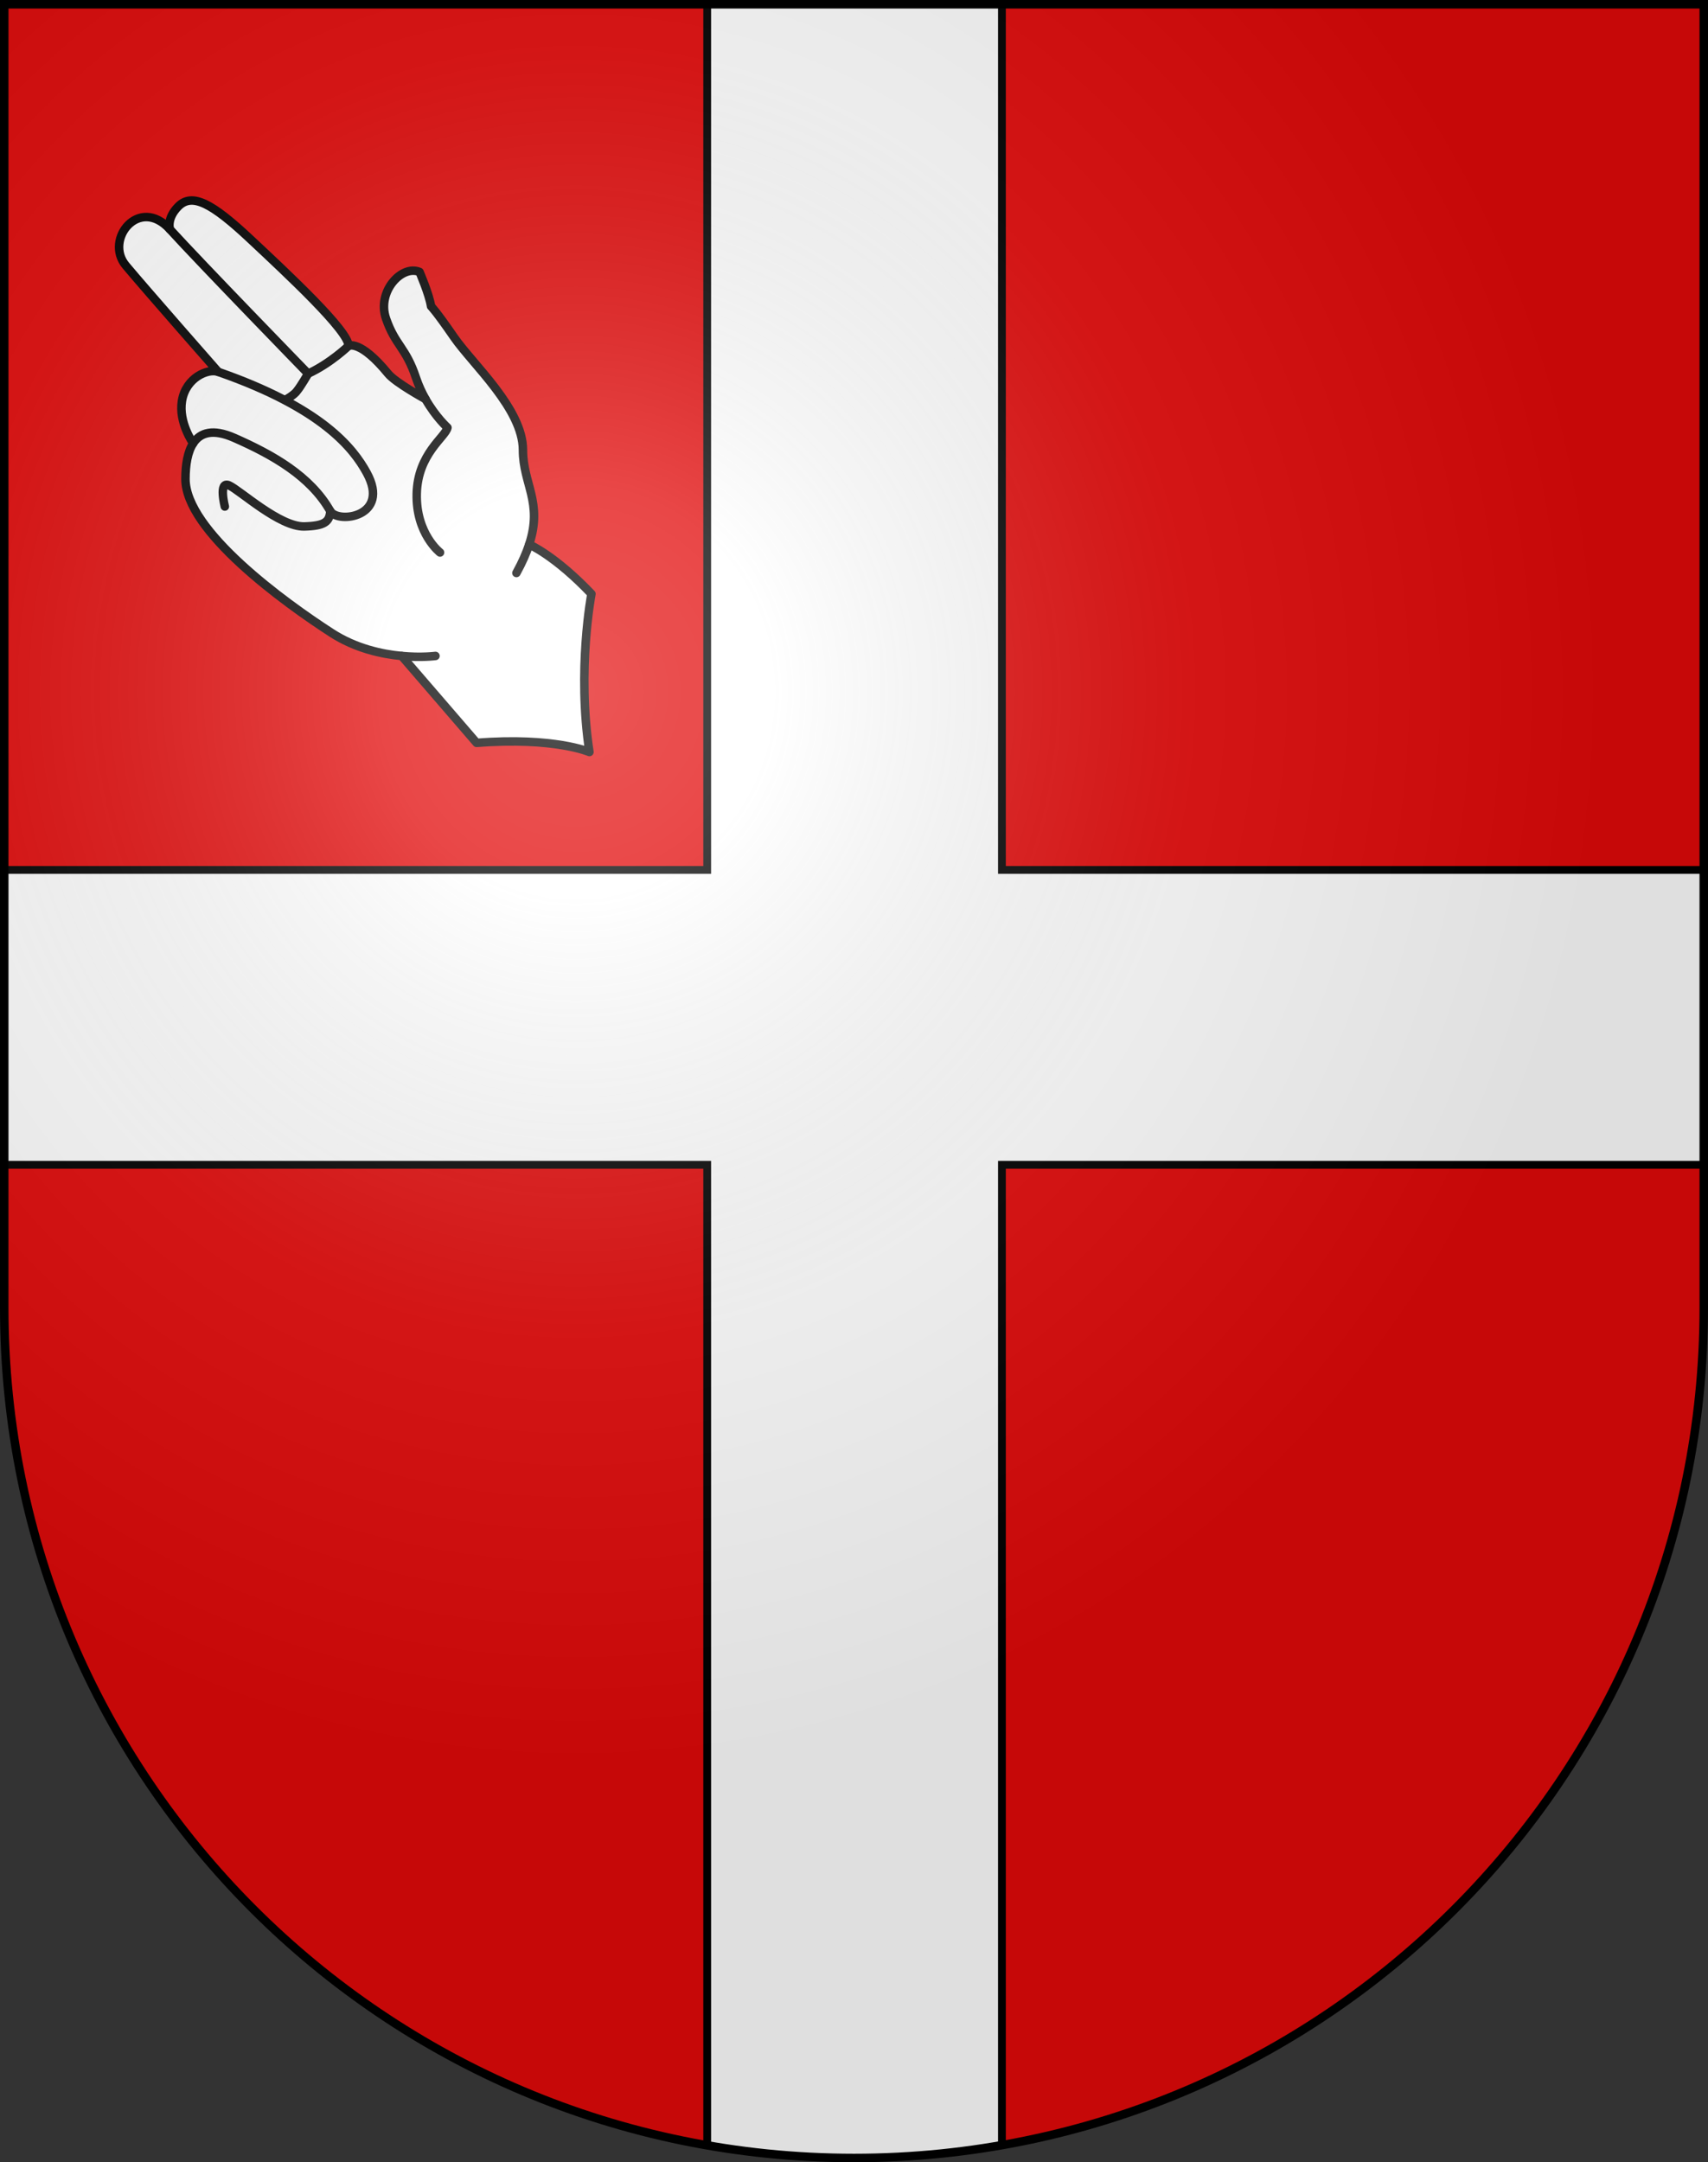 <?xml version="1.0" encoding="utf-8"?>
<svg version="1.1" width="603px" height="763px" viewBox="0 0 603 763" xmlns="http://www.w3.org/2000/svg" xmlns:xlink="http://www.w3.org/1999/xlink">
  <rect x="0" y="0" width="603" height="763" fill="#333333" stroke="none"/>
  <clipPath id="m">
    <path id="s" d="m1.5,1.5v460c0,165.686 134.314,300 300,300c165.685,0 300-134.314 300-300v-460z"/>
  </clipPath>
  <radialGradient id="a" cx="0" cy="0" r="300" gradientTransform="matrix(1.215 0 0 1.267 203.329 244.107)" gradientUnits="userSpaceOnUse">
    <stop stop-color="#fff" stop-opacity=".314" offset="0"/>
    <stop stop-color="#fff" stop-opacity=".251" offset=".19"/>
    <stop stop-color="#6b6b6b" stop-opacity=".126" offset=".6"/>
    <stop stop-opacity=".126" offset="1"/>
  </radialGradient>
  <use xlink:href="#s" fill="#e20909"/>
  <g clip-path="url(#m)">
    <path stroke="#000" stroke-width="106.8" d="m0,359h603 m-301.3-359v763"/>
    <path stroke="#fff" stroke-width="101.3" d="m0,359h603 m-301.3-359v763"/>
  </g>
  <g fill="none" stroke="#000" stroke-width="3" stroke-linecap="round" stroke-linejoin="round">
    <path fill="#fff" d="m186.82 192.13s9.111 3.889 21.986 17.442c0 0-5.147 26.885-0.711 55.797 0 0-12.377-5.38-39.823-3.229l-26.452-30.664c-7.08-0.66-16.285-2.671-24.672-8.082-16.683-10.764-51.665-36.057-51.665-54.355 0-4.99 0.734-9.56 2.714-12.6 0 0-5.229-7.321-3.951-14.994 1.366-8.202 9.165-11.508 12.786-10.229 0 0-25.243-28.714-32.607-37.509-7.673-9.164 4.687-24.722 15.558-12.786 0 0-1.279-3.837 2.983-8.098 4.902-4.902 11.935-1.067 25.362 11.508 13.427 12.575 34.74 32.395 34.74 37.723 0 0 4.047-2.295 13.957 9.816 2.612 3.193 13.214 8.977 13.214 8.977-1.249-2.199-2.437-4.716-3.368-7.509-3.617-10.853-7.307-11.392-10.596-20.93-3.288-9.537 5.591-19.075 11.84-16.444 0 0 3.411 7.858 4.069 12.133 0 0 1.523 1.35 8.099 10.888 6.577 9.537 24.338 25.323 24.338 39.794-0.001 12.068 7.089 18.417 2.198 33.352z"/>
    <path d="m68.192 156.44c2.501-3.844 6.995-5.237 14.508-1.931 13.453 5.92 26.906 13.454 33.903 25.832 2.623 4.582 21.444 2.088 12.853-13.533-4.688-8.525-15.556-22.764-52.429-35.591"/>
    <path d="m153.74 231.47s-4.923 0.667-11.923 0.011"/>
    <path d="m79.373 178.74s-2.344-9.165 1.492-7.46 17.903 14.757 26.639 14.493c7.033-0.213 8.885-1.598 9.098-5.435"/>
    <path d="m59.979 80.921c10.87 11.935 48.806 50.936 48.806 50.936s-2.583 4.446-3.836 5.968c-1.027 1.595-4.294 3.341-4.294 3.341"/>
    <path d="m123.06 122.05s-6.394 6.18-14.28 9.803"/>
    <path d="m155.35 194.96s-8.552-6.578-8.222-20.719c0.328-14.142 10.195-20.061 10.853-23.351 0 0-4.133-3.694-7.742-10.04"/>
    <path d="m186.82 192.13c-0.974 2.975-2.425 6.291-4.5 10.06"/>
  </g>
  <use xlink:href="#s" fill="url(#a)" stroke="#000" stroke-width="3"/>
</svg>
